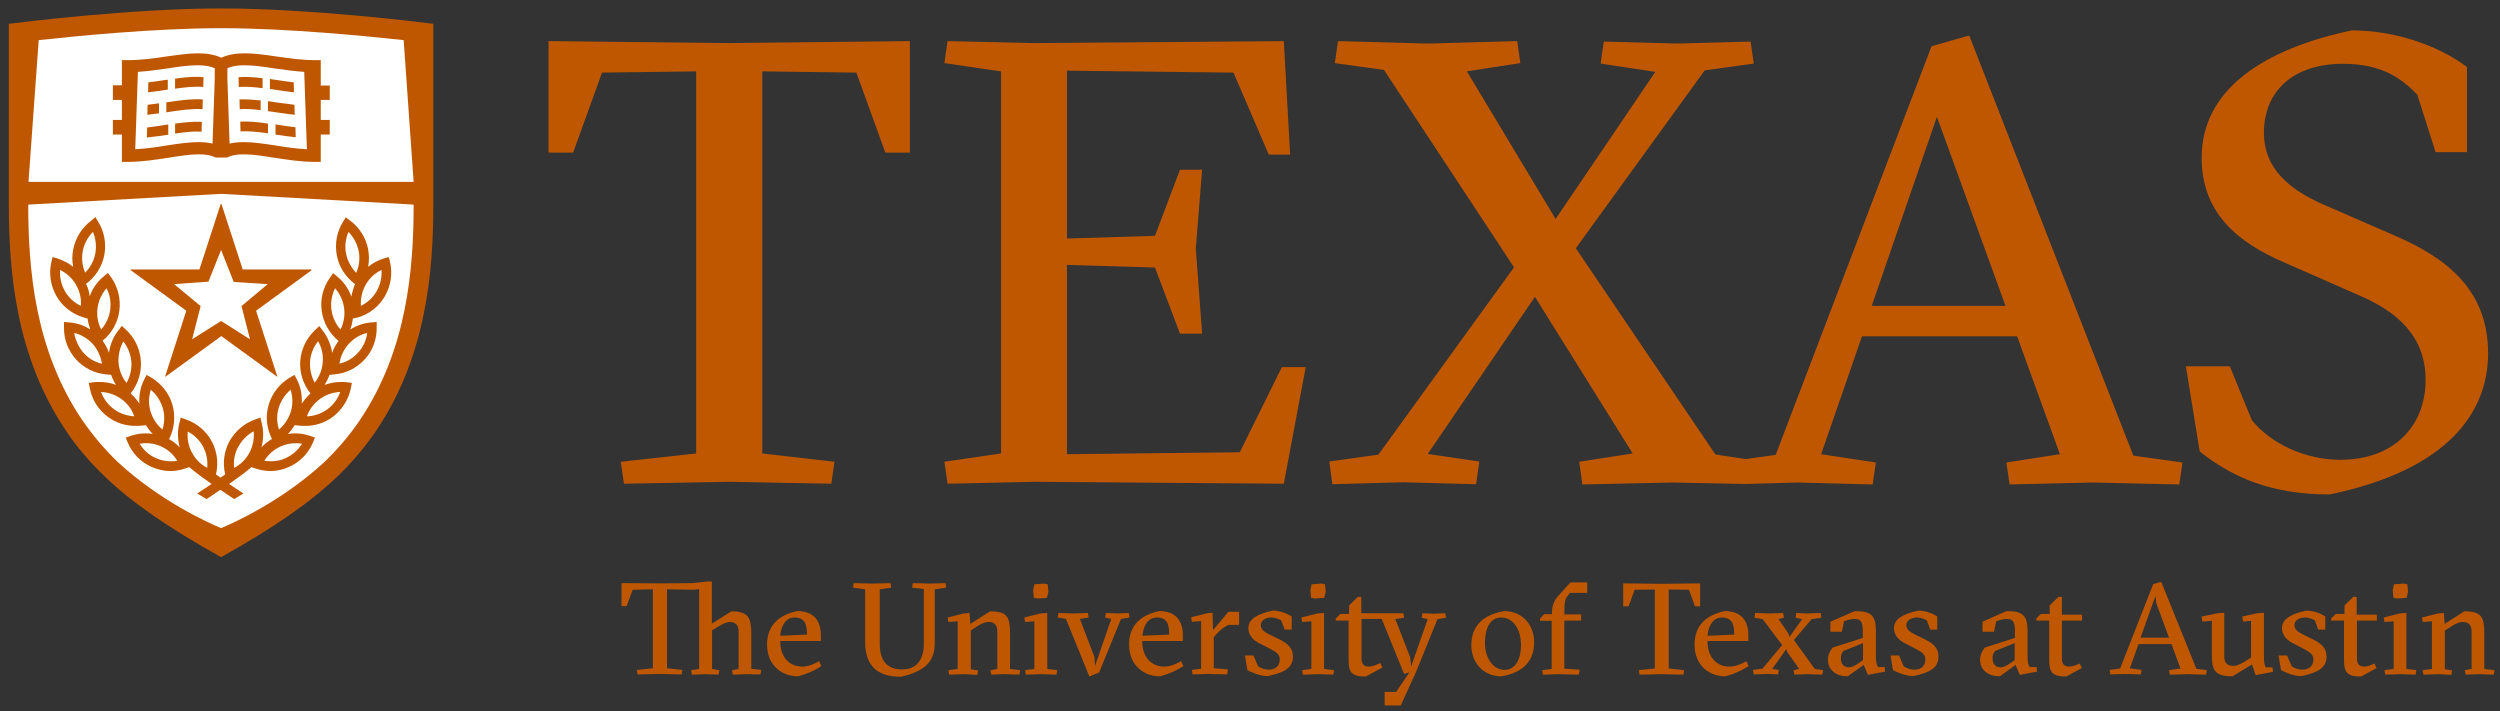 <svg xmlns="http://www.w3.org/2000/svg" height="99.591" width="350" viewBox="0 0 350 99.591"><rect x="0" y="0" width="350" height="99.591" fill="#333333" stroke="none"/><path fill="#bf5700" d="M60.666 3.33V28.54c0 9.325-.919 21.35-8.101 31.905-1.498 2.152-3.166 4.167-5.174 6.114l-.034.034c-3.915 3.757-9.055 7.31-16.407 11.409-7.353-4.099-12.527-7.652-16.407-11.409l-.034-.034c-2.008-1.948-3.71-3.929-5.174-6.115-7.182-10.521-8.101-22.579-8.101-31.905V3.331l1.191-.137c.17-.034 16.101-2.016 28.525-2.016 12.425 0 28.355 1.981 28.525 2.015l1.191.137z"/><path d="M30.949 3.945c-9.259 0-20.525 1.127-25.529 1.674l-1.43 19.846h53.918l-1.394-19.846c-5.038-.546-16.306-1.674-25.565-1.674zm0 23.194-26.994 1.504c0 8.915.885 20.393 7.625 30.265 1.396 2.016 2.996 3.927 4.902 5.772 5.923 5.465 12.595 8.472 14.467 9.258 1.872-.786 8.544-3.793 14.467-9.258 1.906-1.845 3.507-3.722 4.902-5.772 6.706-9.872 7.59-21.35 7.59-30.265l-26.959-1.504z" fill="#fff"/><path fill="#bf5700" d="M27.715 7.463c-1.396 0-2.894.241-4.46.446-1.736.273-3.538.511-5.342.511h-.851v3.519h-1.26v2.049h1.26v2.801h-1.26v2.049h1.26v3.826h.851c1.94 0 3.845-.306 5.649-.579 1.566-.239 3.03-.48 4.256-.48 1.021 0 1.77.138 2.349.446h1.634c.579-.307 1.328-.446 2.349-.446 1.26 0 2.721.241 4.253.48 1.838.273 3.745.579 5.652.579h.851v-3.826h1.26v-2.049h-1.26v-2.801h1.26v-2.015h-1.26V8.42h-.851c-1.804 0-3.609-.272-5.345-.511-1.6-.24-3.096-.446-4.458-.446-1.294 0-2.383.206-3.268.616-.885-.41-1.975-.616-3.269-.616zm3.234 21.078c-.034 0-.068.034-.068.068l-2.962 9.118h-9.53c-.034 0-.068.003-.102.037 0 .068 0.0.102.068.102l7.726 5.636-2.962 9.186s0.0.034.034.034h.034l7.797-5.67 7.794 5.67h.034c.034-.034.034-.068 0-.068l-2.962-9.152 7.729-5.636c.034 0 .068-.034.034-.102 0-.034-.034-.037-.068-.037h-9.564l-2.962-9.118c0-.034-.034-.068-.068-.068zm-17.599 1.845-.545.477c-1.328.991-2.247 2.427-2.554 4.067-.17.82-.17 1.638 0 2.424-.646-.514-1.395-.889-2.178-1.162l-.715-.204-.17.715c-.374 1.64-.102 3.313.715 4.748.817 1.435 2.179 2.496 3.745 2.974l.613.17c.068.512.204 1.023.375 1.535-.885-.581-1.907-.922-2.962-.99l-.715-.068v.752c-.034 1.674.579 3.246 1.668 4.476 1.123 1.23 2.622 1.98 4.29 2.117l.647.068c.17.512.409.992.681 1.402-.715-.273-1.498-.412-2.281-.412-.272 0-.545-0-.817.034l-.715.102.136.718c.306 1.64 1.226 3.076 2.587 4.067 1.123.82 2.418 1.229 3.813 1.229.272 0.0.545 0.0.817-.034l.644-.068c.272.444.579.853.953 1.229-1.021-.171-2.108-.069-3.095.272l-.681.241.272.681c.647 1.537 1.836 2.768 3.333 3.417.851.376 1.736.582 2.622.582.715 0 1.464-.138 2.145-.378l.511-.17c.851.717 1.805 1.436 3.132 2.358-.613.41-1.26.819-2.009 1.331l1.294.786c.715-.478 1.362-.89 1.941-1.3.579.376 1.226.822 1.941 1.3l1.294-.786c-.749-.478-1.396-.921-2.009-1.331 1.328-.922 2.281-1.641 3.132-2.358l.508.17c.681.239 1.43.378 2.145.378.919 0 1.805-.206 2.622-.582 1.498-.683 2.69-1.88 3.337-3.417l.272-.681-.681-.241c-.987-.342-2.077-.443-3.098-.272.374-.376.681-.785.953-1.229l.647.068c.272.034.545.034.817.034 1.396 0 2.69-.409 3.813-1.229 1.328-.991 2.247-2.427 2.587-4.067l.136-.718-.715-.102c-.272-.034-.545-.034-.817-.034-.783 0-1.532.138-2.281.412.272-.444.511-.924.681-1.402l.647-.068c1.668-.137 3.167-.887 4.29-2.117 1.123-1.23 1.699-2.836 1.665-4.476v-.752l-.749.068c-1.055.068-2.074.444-2.959.99.204-.478.306-1.023.375-1.535l.749-.17c1.6-.478 2.925-1.54 3.742-2.974.817-1.435 1.089-3.108.715-4.748l-.17-.715-.715.204c-.817.239-1.529.648-2.176 1.161.136-.786.136-1.604 0-2.424-.306-1.64-1.226-3.076-2.554-4.067l-.579-.443-.375.613c-.885 1.401-1.192 3.074-.885 4.714.306 1.64 1.226 3.042 2.554 4.033-.238.547-.409 1.162-.511 1.743-.408-1.093-1.056-2.05-1.975-2.801l-.582-.481-.442.616c-.953 1.366-1.396 3.006-1.158 4.646.204 1.64 1.056 3.141 2.315 4.2l.034.034c-.374.512-.681 1.06-.885 1.675-.17-1.127-.613-2.219-1.362-3.176l-.443-.582-.545.511c-1.225 1.127-1.975 2.666-2.111 4.305-.136 1.64.375 3.28 1.396 4.578l.034.034c-.477.41-.885.924-1.226 1.436.068-1.161-.136-2.324-.681-3.383l-.34-.65-.647.378c-1.43.854-2.486 2.186-2.962 3.792-.477 1.605-.306 3.279.443 4.782v.034c-.545.307-1.056.717-1.464 1.161.306-1.127.34-2.29.034-3.451l-.17-.715-.681.238c-1.566.547-2.857 1.639-3.674 3.107-.749 1.401-.953 3.04-.579 4.612-.204.137-.443.309-.647.446-.238-.171-.443-.309-.647-.446.374-1.571.17-3.211-.579-4.612-.783-1.469-2.077-2.561-3.677-3.107l-.681-.238-.17.715c-.306 1.127-.272 2.324.034 3.451-.443-.444-.919-.853-1.498-1.161l.034-.034c.749-1.503.885-3.176.443-4.782-.477-1.605-1.532-2.938-2.962-3.792l-.647-.378-.34.65c-.545 1.059-.746 2.222-.678 3.383-.34-.547-.749-1.026-1.226-1.436l.034-.034c1.021-1.298 1.532-2.938 1.396-4.612-.136-1.674-.885-3.178-2.111-4.305l-.545-.511-.443.582c-.749.922-1.192 2.014-1.362 3.176-.207-.58-.513-1.162-.888-1.674l.034-.034c1.294-1.059 2.111-2.561 2.315-4.2.204-1.64-.204-3.314-1.158-4.646l-.443-.616-.579.48c-.919.752-1.6 1.708-1.975 2.801-.068-.615-.238-1.196-.511-1.743 1.328-.991 2.247-2.428 2.554-4.033.306-1.64-0-3.313-.885-4.714l-.375-.613z"/><path d="M27.681 9.138c-1.26 0-2.69.203-4.222.443-1.362.205-2.721.377-4.151.48l-.375 10.83c1.43-.068 2.891-.275 4.321-.514 1.6-.239 3.133-.48 4.528-.48.749 0 1.396.071 1.975.207l.306-9.053v-1.504c-.612-.273-1.395-.408-2.383-.408zm6.537 0c-.987 0-1.736.135-2.383.409v1.504l.306 9.053c.579-.137 1.226-.207 1.975-.207 1.396 0 2.925.241 4.525.48 1.43.239 2.894.445 4.324.514l-.374-10.83c-1.43-.103-2.826-.275-4.154-.48-1.532-.239-2.959-.443-4.219-.443zm-21.208 23.331c-.749.751-1.226 1.674-1.43 2.699-.17 1.025-.068 2.083.34 3.005.749-.751 1.226-1.674 1.43-2.699.17-1.025.068-2.049-.34-3.005zm35.777 0c-.408.956-.545 2.015-.34 3.039s.715 1.948 1.43 2.699c.408-.956.545-2.015.34-3.039-.204-1.025-.715-1.982-1.43-2.699zm-17.837 2.529-1.77 4.438-4.801.344 3.711 3.074-1.192 4.646 4.051-2.563 4.051 2.563-1.192-4.646 3.674-3.074-4.763-.31-1.77-4.473zm-22.536 2.801c-.068 1.025.17 2.083.681 2.971.511.888 1.294 1.605 2.213 2.049.102-1.025-.136-2.049-.681-2.971-.511-.888-1.294-1.605-2.213-2.049zm45 0c-.953.444-1.699 1.161-2.21 2.049-.511.922-.749 1.947-.681 2.971.919-.444 1.699-1.161 2.21-2.049.511-.922.749-1.947.681-2.971zm-38.497 2.56c-.681.786-1.124 1.742-1.26 2.767-.136 1.025.034 2.083.511 3.005.681-.786 1.124-1.739 1.26-2.764.136-1.059-.034-2.086-.511-3.009zm31.998 0c-.477.922-.647 1.984-.511 3.009s.579 1.978 1.26 2.764c.477-.922.647-1.981.511-3.005s-.579-1.981-1.26-2.767zm-36.526 6.252c.17 1.025.613 1.981 1.294 2.767.681.786 1.6 1.333 2.587 1.538-.17-1.025-.613-2.016-1.294-2.767-.681-.752-1.6-1.299-2.587-1.538zm41.02 0c-.987.239-1.873.753-2.587 1.538-.715.786-1.158 1.742-1.294 2.767.987-.239 1.907-.753 2.587-1.538.715-.752 1.158-1.708 1.294-2.767zm-6.877 1.161c-.647.82-1.056 1.776-1.123 2.835-.068 1.059.17 2.083.647 2.971.647-.82 1.056-1.81 1.123-2.835.102-1.059-.136-2.083-.647-2.971zm-27.265.034c-.511.888-.715 1.912-.681 2.971.102 1.059.477 2.015 1.123 2.835.511-.888.749-1.912.681-2.971-.102-1.059-.477-2.015-1.123-2.835zm3.844 6.763c-.306.991-.34 2.052-.034 3.042.306.991.885 1.877 1.668 2.526.306-.991.34-2.049.034-3.039-.306-.991-.885-1.88-1.668-2.529zm19.574 0c-.783.649-1.362 1.538-1.668 2.529-.306.991-.272 2.049.034 3.039.783-.649 1.362-1.535 1.668-2.526.306-.991.272-2.052-.034-3.042zm-26.55.31c.374.956.988 1.809 1.839 2.424.851.615 1.839.922 2.826.99-.34-.991-.953-1.809-1.804-2.424-.851-.615-1.839-.956-2.86-.99zm33.496 0c-1.021.034-2.009.376-2.86.99-.817.615-1.464 1.433-1.804 2.424 1.021-.034 2.009-.376 2.86-.99.851-.615 1.464-1.467 1.804-2.424zm-12.117 5.5c-.885.478-1.634 1.229-2.145 2.151s-.715 1.947-.579 2.971c.919-.478 1.668-1.229 2.145-2.151.477-.922.681-1.947.579-2.971zm-9.227.034c-.102 1.025.102 2.049.579 2.937.477.922 1.226 1.673 2.145 2.151.102-1.025-.102-2.049-.579-2.971-.477-.888-1.226-1.639-2.145-2.117zm-5.974 1.631c-.254.007-.509.035-.764.077.545.888 1.325 1.605 2.278 2.015.919.41 1.975.545 2.996.375-.545-.888-1.328-1.605-2.281-2.015-.715-.333-1.466-.474-2.228-.452zm21.202.006c-.771-.014-1.536.138-2.225.446-.953.444-1.736 1.127-2.281 2.015.306.034.613.068.919.068.715 0 1.43-.135 2.077-.443.953-.444 1.736-1.127 2.281-2.015-.255-.043-.514-.066-.771-.071z" fill="#fff"/><path d="M329.27 4.253c-12.22 2.562-21.038 8.198-21.038 17.831 0 7.857 5.21 11.92 11.542 14.652l10.653 4.68c5.276 2.289 9.155 5.74 9.155 11.752 0 6.456-4.39 11.204-11.947 11.204-4.936 0-9.769-2.289-12.39-5.568l-3.064-7.515h-6.159l1.938 11.922c4.663 3.689 10.11 6.011 18.212 6.011 16.543-3.45 22.161-11.477 22.161-19.778 0-9.018-6.059-13.426-13.003-16.432l-10.112-4.404c-4.834-2.118-8.27-5.125-8.27-9.976 0-5.91 4.118-9.7 11.096-9.7 5.276 2e-7 8.1 1.945 10.381 4.336l2.554 8.029h4.392V9.375c-4.39-3.278-10.55-5.121-16.1-5.121zm-53.58.718-5.274 1.501-21.821 57.217-4.222.582-4.219-.65-19.54-28.865 18.042-24.9 6.874-.956-.443-3.077-10.279.275-10.279-.275-.443 3.077 7.657 1.161-13.956 20.598-12.424-20.666 7.487-1.161-.443-3.077-12.492.344-12.594-.344-.443 3.077 6.877.956 18.209 27.633-18.992 26.234-6.877.956.443 3.179 9.836-.275 10.282.275.443-3.179-7.218-1.058 15.011-21.997 13.684 21.929-7.487 1.161.443 3.179 12.594-.275 10.279.207 7.218-.207 10.551.275.443-3.077-7.657-1.161 5.717-16.5h21.719l5.992 16.5-7.49 1.161.443 3.077 11.607-.275 12.155.275.443-3.077-6.877-.956-22.978-58.82zM76.8 5.755v15.612h3.439l4.048-11.204 13.176-.17v53.493l-10.554 1.161.443 3.074 14.773-.272 14.262.272.443-3.074-10.109-1.161v-53.493l13.173.17 4.051 11.204h3.439v-15.612l-25.328.275-25.256-.275zm55.858 0-.443 3.077 7.933 1.161v53.493l-7.933 1.161.443 3.074 12.155-.272 34.922.272 3.064-16.327h-3.337l-5.887 11.922-24.204.272v-26.507l12.325.375 3.504 9.258h3.098l-.885-11.922.885-11.031h-3.098l-3.504 9.255-12.325.378v-23.501l23.319.272 4.937 11.477h2.993l-.885-15.884-34.922.275-12.155-.275zm-105.11 5.001c-.965-.01-1.993.106-3.039.26v1.399c1.464-.205 2.792-.341 3.949-.238l.034-1.365c-.306-.034-.622-.053-.944-.056zm7.481.034c-.562-.03-1.107-.03-1.634.022l.034 1.365c.987-.068 2.108-.001 3.333.17v-1.399c-.596-.068-1.172-.128-1.733-.158zm2.755.26v1.402c.238.034.443.068.681.102.885.137 1.771.272 2.69.375l-.034-1.399c-.817-.102-1.634-.207-2.451-.344-.306-.034-.579-.068-.885-.136zm-14.296.102c-.102.034-.17.034-.272.034-.817.137-1.634.241-2.451.344l-.034 1.399c.919-.102 1.805-.238 2.69-.375h.068v-1.402zm3.699 2.748c-1.233.037-2.55.225-3.903.43v1.399c.068 0 .102 0.0.17-.034 1.838-.273 3.507-.511 4.903-.409l.034-1.368c-.391-.026-.793-.031-1.204-.019zm6.345.019.034 1.368c.885-.068 1.87-0 2.925.136v-1.368c-1.055-.102-2.04-.17-2.959-.136zm3.98.238v1.402c.306.034.647.102.953.136.919.137 1.839.272 2.792.375l-.034-1.399c-.851-.102-1.702-.238-2.554-.34-.374-.068-.783-.105-1.158-.173zm-15.284.31c-.511.068-1.056.136-1.566.204l-.034 1.399 1.634-.204v-1.399h-.034zm248.94 1.879 9.598 26.473h-18.723l9.124-26.473zm-237.53.681.034 1.368c1.123-.068 2.449.067 3.844.272v-1.365c-1.362-.204-2.687-.343-3.878-.275zm-5.379.034c-1.157-.068-2.418.071-3.745.241v1.399c1.362-.205 2.622-.341 3.711-.272l.034-1.368zm10.313.344v1.433h-.034c.919.137 1.873.275 2.86.378l-.034-1.402c-.919-.102-1.805-.238-2.656-.375-.034 0-.068 0-.136-.034zm-15.08.034c-.102 0-.17.034-.238.034-.885.137-1.771.272-2.656.375l-.034 1.402c.987-.102 1.975-.241 2.928-.378h.068v-1.433h-.068zm75.515 63.967-2.012.232-4.599.034-5.386-.034v3.219h.715l.851-2.29 2.829-.065v11.056l-2.25.232.102.631 3.139-.068 3.03.068.105-.631-2.148-.232v-11.056l3.816.065.681-.099v11.189l-1.123.167.102.628 1.978-.065 1.77.065.102-.628-1.021-.167v-5.413l.545-.331c.682-.432 1.398-.83 1.978-.83.75 0 1.192.399 1.192 1.362v5.212l-.919.167.102.628 1.77-.065 2.114.034.102-.631-1.396-.167v-4.847c0-2.324-.409-3.188-2.795-3.188l-2.727 1.727v-5.909h-.647zm203.57.065-1.127.3-4.633 11.817-1.467.201.102.631 2.012-.068 2.25.068.102-.631-1.637-.232 1.229-3.42v.034h4.599l1.26 3.417-1.6.235.102.628 2.489-.065 2.591.065.102-.628-1.467-.201-4.906-12.152zm-82.718.068-1.566 1.727c-.682.73-1.021 1.458-1.021 2.554v.167h-1.093l-.579.631v.297h1.637v6.741l-1.331.167.102.628 2.148-.065 2.897.065.102-.696-2.148-.133v-6.738h2.352v-.864h-2.352v-.464c0-1.195.136-1.726.409-2.058l.375-.498h2.42v-1.461h-2.352zm-100.34.099-.102.631 1.705.232v7.404c0 2.922 1.33 4.847 5.011 4.847 3.749-.863 4.736-2.423 4.736-4.813v-7.438l1.603-.232-.102-.631-2.182.065-2.386-.065-.102.631 1.637.198v7.636c0 2.357-1.091 3.618-3.033 3.618-2.147-0-3.135-1.293-3.135-3.55v-7.67l1.6-.232-.102-.631-2.557.065-2.591-.065zm107.73.034v3.219h.749l.851-2.325 2.829-.031v11.053l-2.247.235.102.628 3.135-.065 3.033.065.068-.628-2.148-.235v-11.053l2.829.031.851 2.325h.715v-3.219l-5.382.065-5.386-.065zm-81.08.031-1.362.102-.17.86.102 1.031.511.099 1.328-.099.204-.864-.102-1.028-.511-.102zm38.819 0-1.365.102-.17.86.102 1.031.514.099 1.328-.099.204-.864-.102-1.028-.511-.102zm151.53 0-1.365.102-.17.86.102 1.031.511.099 1.331-.099.204-.864-.102-1.028-.511-.102zm-34.765 1.761.136.997 1.774 4.813h-3.986l2.077-5.81zm-111.65.099-1.229 1.195v1.195h-1.226l-.647.631v.3h1.804v5.444c0 1.66.273 2.389 2.386 2.389l2.352-1.26-.306-.631c-.511.232-1.092.498-1.637.498-.784 0-.987-.564-.987-1.096v-5.577h2.829l3.135 7.701.749-.232-1.876 2.755h-1.6v1.894h2.25l2.111-4.615 3.033-7.472 1.195-.198-.102-.631-1.569.068-1.634-.068-.102.631.851.198-2.318 6.608-.136-1.263-2.08-5.345 1.229-.198-.102-.631h-5.896v-2.29h-.477zm98.085 0-1.229 1.195v1.195h-1.226l-.647.631v.3h1.804v5.444c0 1.66.273 2.389 2.386 2.389l2.182-1.195-.306-.631c-.545.232-.956.433-1.501.433-.784-0-.987-.564-.987-1.096v-5.345h2.829v-.83h-2.829v-2.492h-.477zm41.271 0-1.226 1.195v1.195h-1.226l-.65.631v.3h1.808v5.444c0 1.66.273 2.389 2.386 2.389l2.179-1.195-.306-.631c-.511.232-.919.433-1.464.433-.784 0-.987-.564-.987-1.096v-5.345h2.792v-.83h-2.826v-2.492h-.48zm-151.28 1.925c-2.181.465-3.408 1.196-3.408 2.458 0 1.029.748 1.725 1.566 2.123l1.467.764c.988.498 1.362.832 1.362 1.529 0 .764-.51 1.393-1.498 1.393-.579 0-1.126-.199-1.535-.464l-.647-1.529h-1.195l.344 2.061c.511.266 1.701.83 2.86.83 2.147-.465 3.513-1.064 3.513-2.724 0-1.029-.513-1.725-1.774-2.355l-1.43-.7c-.818-.398-1.297-.761-1.297-1.359 0-.664.717-1.065 1.433-1.065.682 0 1.226.3 1.43.399l.477 1.294h.99v-1.826c-.545-.398-1.636-.83-2.659-.83zm90.381 0c-2.181.465-3.408 1.196-3.408 2.458 0 1.029.751 1.725 1.569 2.123l1.464.764c.988.498 1.365.832 1.365 1.529 0 .764-.513 1.393-1.501 1.393-.579 0-1.123-.199-1.532-.464l-.65-1.529h-1.192l.34 2.061c.511.266 1.738.83 2.863.83 2.147-.465 3.51-1.064 3.51-2.724 0-1.029-.509-1.725-1.77-2.355l-1.433-.7c-.818-.398-1.294-.761-1.294-1.359 0-.664.714-1.065 1.43-1.065.682 0 1.229.3 1.433.399l.477 1.294h.987v-1.826c-.545-.398-1.636-.83-2.659-.83zm54.326 0c-2.181.465-3.408 1.196-3.408 2.458 0 1.029.751 1.725 1.569 2.123l1.464.764c.954.498 1.365.832 1.365 1.529 0 .764-.513 1.393-1.501 1.393-.579 0-1.123-.199-1.532-.464l-.65-1.529h-1.192l.34 2.061c.511.266 1.704.83 2.863.83 2.147-.465 3.51-1.064 3.51-2.724 0-1.029-.509-1.725-1.77-2.355l-1.433-.7c-.818-.398-1.294-.761-1.294-1.359 0-.664.714-1.065 1.43-1.065.682 0 1.263.3 1.433.399l.477 1.294h.987v-1.826c-.55-.398-1.64-.83-2.66-.83zm-211.27.068c-2.556.531-4.228 1.991-4.228 4.68 0 2.888 2.047 4.448 4.33 4.448 1.193-.299 2.385-.829 3.272-1.427l-.306-.696c-.716.432-1.603.764-2.352.764-1.943 0-3.101-1.462-3.101-3.553v-.034h5.692v-.764c0-1.892-.818-3.417-3.306-3.417zm50.677 0c-2.556.531-4.225 1.991-4.225 4.68 0 2.888 2.043 4.448 4.327 4.448 1.193-.299 2.389-.829 3.275-1.427l-.31-.696c-.716.432-1.599.764-2.349.764-1.943 0-3.101-1.462-3.101-3.553v-.034h5.692v-.764c0-1.892-.821-3.417-3.309-3.417zm48.293 0c-2.897.498-4.599 2.023-4.599 4.779 0 2.457 1.703 4.349 4.191 4.349 2.897-.465 4.603-2.022 4.603-4.745 0-2.49-1.672-4.383-4.194-4.383zm30.877 0c-2.556.531-4.225 1.991-4.225 4.68 0 2.888 2.01 4.448 4.293 4.448 1.193-.299 2.389-.829 3.275-1.427l-.31-.696c-.716.432-1.599.764-2.349.764-1.943 0-3.101-1.462-3.101-3.553v-.034h5.726v-.764c0-1.892-.821-3.417-3.309-3.417zm18.199 0-3.408 1.492v1.396h1.603l.306-1.461c.409-.166 1.021-.331 1.532-.331.988 0 1.093.662 1.093 1.758v.898l-4.228 1.362c-.409.564-.647 1.029-.647 1.693 0 1.461 1.159 2.321 2.761 2.321l2.25-1.591.579 1.393 2.42-.464-.068-.631h-.919c-.17-.299-.31-.565-.31-1.362v-3.584c0-2.291-.614-2.888-2.965-2.888zm21.233 0-3.34 1.492v1.396h1.603l.306-1.461c.409-.166 1.021-.331 1.532-.331.988 0 1.093.662 1.093 1.758v.898l-4.228 1.362c-.409.564-.647 1.029-.647 1.693 0 1.461 1.159 2.321 2.761 2.321l2.216-1.591.579 1.393 2.42-.464-.068-.631h-.953c-.17-.299-.31-.565-.31-1.362v-3.584c0-2.291-.614-2.888-2.965-2.888zm-142.29.031-2.761 1.761-.102-1.529-.82.068-2.247.563.102.631 1.294-.099v6.673l-1.294.167.102.628 2.148-.065 1.804.099.102-.631-1.021-.164v-5.413l.545-.365c.648-.432 1.296-.83 1.944-.83.784 0 1.226.399 1.226 1.362v5.212l-.953.167.102.628 1.804-.065 2.148.065.102-.628-1.43-.167v-5.079c0-2.191-.409-2.99-2.795-2.99zm206.4 0-2.761 1.761-.102-1.529-.82.068-2.247.563.102.631 1.294-.099v6.673l-1.294.167.102.628 2.145-.065 1.774.099.102-.631-1.021-.164v-5.413l.579-.365c.648-.432 1.293-.83 1.941-.83.784 0 1.229.399 1.229 1.362v5.212l-.953.167.102.628 1.804-.065 2.148.065.102-.628-1.433-.167v-5.079c-0-2.191-.406-2.99-2.792-2.99zm-173.03.068-2.148 2.557-.068-2.424-.749.065-2.25.566.102.628 1.294-.099v6.673l-1.294.167.102.631 2.114-.068 2.727.068.102-.7-1.978-.164v-4.349l.375-.433c.511-.598 1.331-1.194 1.774-1.294h1.396v-1.826h-1.498zm139.42.133-.919.065-2.25.464.102.7 1.331-.102v4.782c0 2.125.409 2.987 2.897 2.987l2.727-1.659.511 1.495 2.42-.464-.068-.631h-.956c-.136-.299-.238-.565-.238-1.362v-6.274l-.953.065-2.08.464.102.7 1.127-.102v5.147l-.375.232c-.716.465-1.466.929-2.046.929-.92 0-1.331-.396-1.331-1.359v-6.076zm-164.78.031-.953.068-2.25.563.102.631 1.297-.099v6.673l-1.297.167.102.628 2.148-.065 2.148.065.102-.628-1.399-.167V85.819zm1.569 0-.102.631 1.158.201 3.272 8.066 1.365-.563 3.067-7.503 1.192-.201-.102-.631-1.566.068-1.637-.068-.102.631.851.201-2.281 6.605-.071-1.26-2.043-5.345 1.226-.201-.102-.631-1.975.068-2.148-.068zm37.182 0-.919.068-2.25.563.102.631 1.294-.099v6.673l-1.294.167.102.628 2.148-.065 2.114.065.102-.628-1.399-.167V85.819zm60.358 0-.102.665 1.158.198 2.727 3.621-2.761 3.318-1.328.167.102.631 1.941-.068 1.467.068.102-.631-.919-.133 1.975-2.789.136.43 1.671 2.358-.783.167.102.628 1.77-.065 2.148.065.102-.628-1.158-.167-2.931-4.051 2.485-2.922 1.365-.198-.102-.665-1.944.068-1.464-.068-.102.665.919.198-1.774 2.492-.136-.464-1.396-2.027.749-.198-.102-.665-1.77.068-2.148-.068zm91.167 0-.919.068-2.25.563.102.631 1.294-.099v6.673l-1.294.167.102.628 2.148-.065 2.111.065.102-.628-1.396-.167V85.819zm-225.65.631c1.466 0 1.736.998 1.736 2.393l-3.748.164c.136-1.527.853-2.557 2.012-2.557zm50.711 0c1.466 0 1.74.998 1.74 2.393l-3.748.164c.136-1.527.85-2.557 2.009-2.557zm48.225 0c1.602 0 2.761 1.56 2.761 3.884 0 1.959-.785 3.454-2.284 3.454-1.67 0-2.795-1.759-2.761-3.85 0-1.992.751-3.488 2.284-3.488zm30.877 0c1.466 0 1.74.998 1.74 2.393l-3.748.164c.136-1.527.884-2.557 2.009-2.557zm19.769 3.587v2.389l-.783.532c-.239.166-.718.464-1.229.464-.545-0-1.089-.333-1.089-1.263 0-.398.102-.762.375-1.028l2.727-1.096zm21.233 0v2.389l-.783.532c-.239.166-.718.464-1.229.464-.545 0-1.089-.333-1.089-1.263 0-.398.102-.762.375-1.028l2.727-1.096z" fill="#bf5700"/></svg>